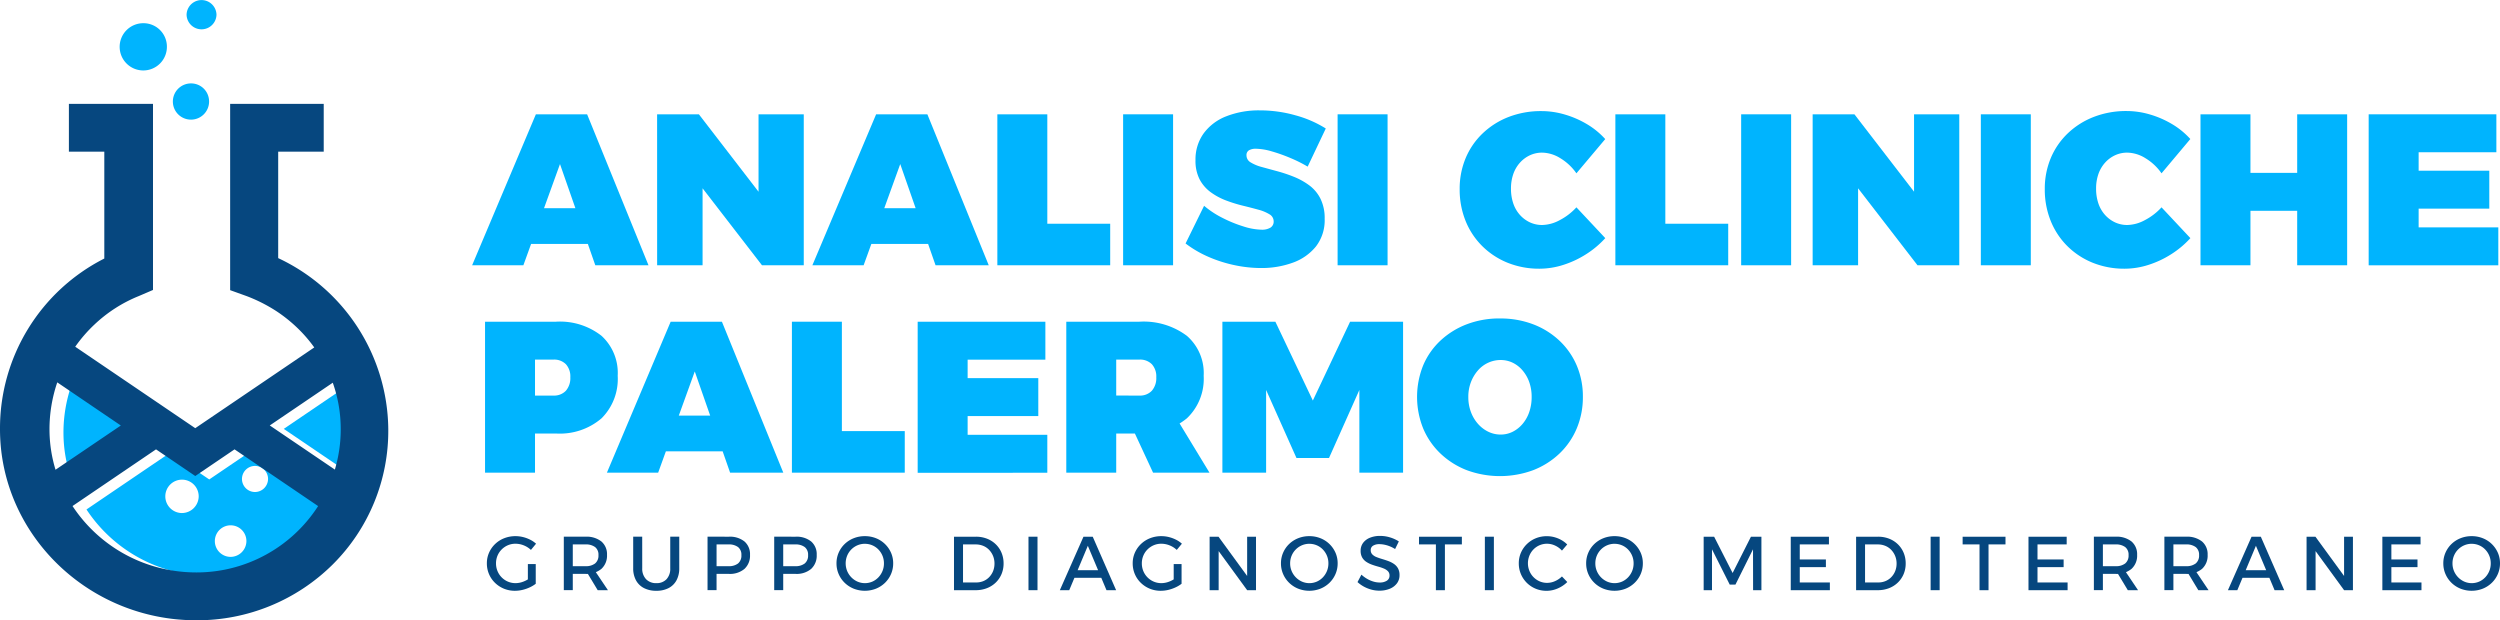 <svg xmlns="http://www.w3.org/2000/svg" xmlns:xlink="http://www.w3.org/1999/xlink" width="336.098" height="83.391" viewBox="0 0 336.098 83.391"><defs><clipPath id="a"><rect width="336.098" height="83.391" fill="none"></rect></clipPath></defs><g clip-path="url(#a)"><path d="M51.834,157.332l-5.279,3.584-5.279-3.584-11.225,7.619a19.834,19.834,0,0,0,13.66,8.707,20.2,20.2,0,0,0,3,.221,19.421,19.421,0,0,0,16.358-8.919Zm-8.977,8.1a2.244,2.244,0,1,1,2.28-2.246,2.266,2.266,0,0,1-2.28,2.246m6.541,5.893a2.122,2.122,0,1,1,2.154-2.121,2.138,2.138,0,0,1-2.154,2.121m3.28-8.72a1.753,1.753,0,1,1,1.783-1.752,1.767,1.767,0,0,1-1.783,1.752" transform="translate(-18.424 -96.459)" fill="#00b4fe"></path><path d="M31.64,139.839l-8.775,5.953a18.683,18.683,0,0,1-.812-5.446,19.546,19.546,0,0,1,1.042-6.3Z" transform="translate(-13.521 -82.18)" fill="#00b4fe"></path><path d="M108.136,140.426a19.014,19.014,0,0,1-.788,5.428L98.6,139.919l8.466-5.746a18.683,18.683,0,0,1,1.074,6.253" transform="translate(-60.449 -82.261)" fill="#00b4fe"></path><path d="M37.4,56.83V42.517h6.121V36.084H30.941V61.132l2.206.794A21.1,21.1,0,0,1,37.2,63.982a19.779,19.779,0,0,1,2.831,2.278,18.752,18.752,0,0,1,2.218,2.573l-16,10.855L10.113,68.737a19.271,19.271,0,0,1,2.556-2.956,19.069,19.069,0,0,1,6-3.86l1.9-.816V36.084H9.262v6.433h4.761V56.88A25.591,25.591,0,0,0,0,79.827c0,14.162,11.9,25.686,26.381,25.686a25.872,25.872,0,0,0,18.381-7.535A25.322,25.322,0,0,0,52.2,79.827a25.658,25.658,0,0,0-14.794-23M7.465,85.274a18.685,18.685,0,0,1-.812-5.446,19.563,19.563,0,0,1,1.046-6.3l8.545,5.8ZM30.313,98.689a19.469,19.469,0,0,1-3.9.392,20.2,20.2,0,0,1-3-.221A19.831,19.831,0,0,1,9.75,90.153l11.225-7.619,5.279,3.584,5.279-3.584,11.234,7.627a19.44,19.44,0,0,1-12.454,8.527M36.268,79.32l8.47-5.746a18.689,18.689,0,0,1,1.07,6.253,19.018,19.018,0,0,1-.788,5.428Z" transform="translate(0 -22.123)" fill="#06477f"></path><path d="M47.929,11.185a3.176,3.176,0,1,1-3.175-3.12,3.148,3.148,0,0,1,3.175,3.12" transform="translate(-25.491 -4.945)" fill="#00b4fe"></path><path d="M68.853,1.976a2.011,2.011,0,0,1-4.021,0,2.011,2.011,0,0,1,4.021,0" transform="translate(-39.748)" fill="#00b4fe"></path><path d="M64.936,31.375A2.435,2.435,0,1,1,62.5,28.984a2.413,2.413,0,0,1,2.434,2.391" transform="translate(-36.827 -17.77)" fill="#00b4fe"></path><path d="M172.619,39.719h6.89l8.251,20.295h-7.151l-4.748-13.607-4.922,13.607h-6.89Zm-2.779,12.623h11.639v4.806H169.839Z" transform="translate(-100.577 -24.351)" fill="#00b4fe"></path><path d="M228.326,39.719h5.617l9.814,12.739-1.795.608V39.719h6.08V60.013h-5.617l-9.786-12.68,1.8-.608V60.013h-6.109Z" transform="translate(-139.985 -24.351)" fill="#00b4fe"></path><path d="M290.846,39.719h6.89l8.251,20.295h-7.151l-4.748-13.607-4.922,13.607h-6.89Zm-2.78,12.623H299.7v4.806H288.066Z" transform="translate(-173.061 -24.351)" fill="#00b4fe"></path><path d="M346.552,39.719h6.717V54.426h8.454v5.588H346.552Z" transform="translate(-212.469 -24.351)" fill="#00b4fe"></path><rect width="6.717" height="20.295" transform="translate(150.991 15.368)" fill="#00b4fe"></rect><path d="M428.366,45.928a18.543,18.543,0,0,0-2.316-1.158,21.753,21.753,0,0,0-2.534-.9,8,8,0,0,0-2.128-.347,1.769,1.769,0,0,0-.9.2.738.738,0,0,0-.347.695,1.083,1.083,0,0,0,.564.941,5.554,5.554,0,0,0,1.505.622q.941.261,2.07.565a19.739,19.739,0,0,1,2.244.753,9.289,9.289,0,0,1,2.056,1.144,5.065,5.065,0,0,1,1.505,1.795,5.848,5.848,0,0,1,.565,2.692,5.757,5.757,0,0,1-1.187,3.749,7.042,7.042,0,0,1-3.126,2.172,12.235,12.235,0,0,1-4.227.709,17.3,17.3,0,0,1-3.6-.391,18.017,18.017,0,0,1-3.518-1.129,14.721,14.721,0,0,1-3.04-1.781l2.49-5.066a12.318,12.318,0,0,0,2.461,1.621,17.467,17.467,0,0,0,2.838,1.158,8.528,8.528,0,0,0,2.432.434,2.2,2.2,0,0,0,1.187-.275.938.938,0,0,0,.434-.854,1.085,1.085,0,0,0-.564-.941,5.591,5.591,0,0,0-1.505-.623q-.941-.26-2.07-.535a19.276,19.276,0,0,1-2.244-.695,8.718,8.718,0,0,1-2.056-1.1,5.079,5.079,0,0,1-1.505-1.723,5.427,5.427,0,0,1-.564-2.606,5.978,5.978,0,0,1,1.072-3.561,6.792,6.792,0,0,1,3.025-2.316,11.929,11.929,0,0,1,4.589-.811,17.463,17.463,0,0,1,4.762.666A15.026,15.026,0,0,1,430.8,40.8Z" transform="translate(-252.564 -23.526)" fill="#00b4fe"></path><rect width="6.717" height="20.295" transform="translate(179.826 15.368)" fill="#00b4fe"></rect><path d="M522.895,46.964a7.061,7.061,0,0,0-2.157-2.027,4.767,4.767,0,0,0-2.446-.753,3.854,3.854,0,0,0-1.665.362,4.172,4.172,0,0,0-1.346,1.014,4.475,4.475,0,0,0-.883,1.534,5.891,5.891,0,0,0-.3,1.925,6.112,6.112,0,0,0,.3,1.969,4.45,4.45,0,0,0,.883,1.549,4.165,4.165,0,0,0,1.346,1.013,3.849,3.849,0,0,0,1.665.362,5.169,5.169,0,0,0,2.359-.651,8.064,8.064,0,0,0,2.244-1.723l3.88,4.14a12.528,12.528,0,0,1-2.591,2.171,13.015,13.015,0,0,1-3.069,1.433,10.512,10.512,0,0,1-3.17.506,11.3,11.3,0,0,1-4.3-.8,10.309,10.309,0,0,1-3.4-2.229A10.038,10.038,0,0,1,508,53.376a11.209,11.209,0,0,1-.8-4.27,10.64,10.64,0,0,1,.811-4.2,9.857,9.857,0,0,1,2.3-3.329,10.584,10.584,0,0,1,3.5-2.2A12.008,12.008,0,0,1,518.2,38.6a11.111,11.111,0,0,1,3.141.463,12.838,12.838,0,0,1,2.982,1.3,10.566,10.566,0,0,1,2.446,2Z" transform="translate(-310.963 -23.664)" fill="#00b4fe"></path><path d="M561.3,39.719h6.717V54.426h8.454v5.588H561.3Z" transform="translate(-344.131 -24.351)" fill="#00b4fe"></path><rect width="6.717" height="20.295" transform="translate(234.08 15.368)" fill="#00b4fe"></rect><path d="M629.844,39.719h5.617l9.815,12.739-1.8.608V39.719h6.08V60.013h-5.617l-9.786-12.68,1.8-.608V60.013h-6.109Z" transform="translate(-386.153 -24.351)" fill="#00b4fe"></path><rect width="6.717" height="20.295" transform="translate(266.302 15.368)" fill="#00b4fe"></rect><path d="M726.2,46.964a7.061,7.061,0,0,0-2.157-2.027,4.767,4.767,0,0,0-2.446-.753,3.855,3.855,0,0,0-1.665.362,4.172,4.172,0,0,0-1.346,1.014,4.475,4.475,0,0,0-.883,1.534,5.89,5.89,0,0,0-.3,1.925,6.11,6.11,0,0,0,.3,1.969,4.45,4.45,0,0,0,.883,1.549,4.165,4.165,0,0,0,1.346,1.013,3.849,3.849,0,0,0,1.665.362,5.169,5.169,0,0,0,2.359-.651,8.064,8.064,0,0,0,2.244-1.723l3.88,4.14a12.53,12.53,0,0,1-2.591,2.171,13.014,13.014,0,0,1-3.069,1.433,10.512,10.512,0,0,1-3.17.506,11.3,11.3,0,0,1-4.3-.8,10.308,10.308,0,0,1-3.4-2.229,10.039,10.039,0,0,1-2.244-3.387,11.209,11.209,0,0,1-.8-4.27,10.641,10.641,0,0,1,.811-4.2,9.858,9.858,0,0,1,2.3-3.329,10.583,10.583,0,0,1,3.5-2.2,12.008,12.008,0,0,1,4.386-.782,11.111,11.111,0,0,1,3.141.463,12.84,12.84,0,0,1,2.982,1.3,10.569,10.569,0,0,1,2.446,2Z" transform="translate(-435.606 -23.664)" fill="#00b4fe"></path><path d="M764.606,39.719h6.717v7.875h6.283V39.719h6.717V60.013h-6.717V52.688h-6.283v7.325h-6.717Z" transform="translate(-468.774 -24.351)" fill="#00b4fe"></path><path d="M823.045,39.719h17.168v5.1H829.762V47.3h9.5v5.1h-9.5v2.519h10.712v5.1H823.045Z" transform="translate(-504.603 -24.351)" fill="#00b4fe"></path><path d="M178.063,111.783a9.039,9.039,0,0,1,6.137,1.9,6.75,6.75,0,0,1,2.172,5.371,7.466,7.466,0,0,1-2.172,5.718,8.617,8.617,0,0,1-6.137,2.041h-5.732l2.924-2.924v8.193h-6.717V111.783Zm-.347,9.93a2.176,2.176,0,0,0,1.693-.652,2.588,2.588,0,0,0,.594-1.809,2.44,2.44,0,0,0-.594-1.752,2.23,2.23,0,0,0-1.693-.623h-5.385l2.924-2.924v10.683l-2.924-2.924Z" transform="translate(-103.329 -68.533)" fill="#00b4fe"></path><path d="M219.46,111.783h6.89l8.251,20.295h-7.151L222.7,118.471l-4.922,13.607h-6.89Zm-2.779,12.623H228.32v4.806H216.681Z" transform="translate(-129.296 -68.533)" fill="#00b4fe"></path><path d="M275.167,111.783h6.717V126.49h8.454v5.588H275.167Z" transform="translate(-168.703 -68.533)" fill="#00b4fe"></path><path d="M318.866,111.783h17.168v5.1H325.583v2.49h9.5v5.1h-9.5v2.519h10.712v5.1H318.866Z" transform="translate(-195.495 -68.533)" fill="#00b4fe"></path><path d="M380.312,111.783a9.679,9.679,0,0,1,6.4,1.9,6.625,6.625,0,0,1,2.258,5.371,7.314,7.314,0,0,1-2.258,5.718,9.213,9.213,0,0,1-6.4,2.041h-3.1v5.269H370.5V111.783Zm0,9.93a2.176,2.176,0,0,0,1.693-.652,2.589,2.589,0,0,0,.594-1.809,2.44,2.44,0,0,0-.594-1.752,2.23,2.23,0,0,0-1.693-.623h-3.1v4.835Zm-1.708,2.692h6.485l4.661,7.672h-7.585Z" transform="translate(-227.149 -68.533)" fill="#00b4fe"></path><path d="M424.746,111.783h7.123l5.037,10.6,5.009-10.6h7.122v20.295h-5.877V120.961l-4.082,9.149h-4.372l-4.082-9.149v11.117h-5.878Z" transform="translate(-260.409 -68.533)" fill="#00b4fe"></path><path d="M503.536,110.66a12.283,12.283,0,0,1,4.459.782,10.715,10.715,0,0,1,3.532,2.2,9.914,9.914,0,0,1,2.33,3.344,10.582,10.582,0,0,1,.825,4.212,10.79,10.79,0,0,1-.825,4.242,10,10,0,0,1-2.33,3.387,10.785,10.785,0,0,1-3.532,2.229,12.881,12.881,0,0,1-8.917,0,10.776,10.776,0,0,1-3.532-2.229,10.015,10.015,0,0,1-2.33-3.373,11.349,11.349,0,0,1,0-8.5,9.75,9.75,0,0,1,2.33-3.329,10.831,10.831,0,0,1,3.532-2.186,12.281,12.281,0,0,1,4.458-.782m.087,5.588a3.984,3.984,0,0,0-1.665.362,4.065,4.065,0,0,0-1.389,1.042,5.272,5.272,0,0,0-.941,1.578,5.492,5.492,0,0,0-.347,2,5.639,5.639,0,0,0,.347,2,5.028,5.028,0,0,0,.956,1.607,4.425,4.425,0,0,0,1.389,1.056,3.755,3.755,0,0,0,1.65.376,3.571,3.571,0,0,0,1.621-.376,4.217,4.217,0,0,0,1.332-1.056,4.919,4.919,0,0,0,.9-1.607,6.1,6.1,0,0,0,.318-2,5.94,5.94,0,0,0-.318-2,4.991,4.991,0,0,0-.9-1.578,4.06,4.06,0,0,0-1.332-1.042,3.7,3.7,0,0,0-1.621-.362" transform="translate(-301.881 -67.845)" fill="#00b4fe"></path><path d="M175.09,188.151a3.017,3.017,0,0,0-.96-.611,2.969,2.969,0,0,0-1.114-.221,2.547,2.547,0,0,0-1.027.205,2.666,2.666,0,0,0-.832.565,2.579,2.579,0,0,0-.56.837,2.643,2.643,0,0,0-.2,1.032,2.682,2.682,0,0,0,.2,1.037,2.623,2.623,0,0,0,1.4,1.417,2.577,2.577,0,0,0,1.032.205,2.914,2.914,0,0,0,1.043-.205,3.507,3.507,0,0,0,.97-.555l.7.842a4.3,4.3,0,0,1-.827.493,5.09,5.09,0,0,1-.97.334,4.341,4.341,0,0,1-1,.118,3.851,3.851,0,0,1-1.484-.282,3.79,3.79,0,0,1-1.2-.786,3.582,3.582,0,0,1-.806-1.176,3.626,3.626,0,0,1-.288-1.443,3.5,3.5,0,0,1,.293-1.433,3.636,3.636,0,0,1,.816-1.166,3.721,3.721,0,0,1,1.227-.781,4.093,4.093,0,0,1,1.515-.277,4.2,4.2,0,0,1,1.011.123,4.573,4.573,0,0,1,.95.349,3.5,3.5,0,0,1,.8.544Zm-.411,1.9h1.058v2.65h-1.058Z" transform="translate(-103.713 -114.22)" fill="#06477f"></path><path d="M198.812,186.487a3.213,3.213,0,0,1,2.141.642,2.238,2.238,0,0,1,.755,1.8,2.393,2.393,0,0,1-.755,1.885,3.11,3.11,0,0,1-2.141.673h-1.705v2.188H195.9v-7.19Zm0,3.965a2.02,2.02,0,0,0,1.289-.364,1.353,1.353,0,0,0,.457-1.125,1.287,1.287,0,0,0-.457-1.084,2.063,2.063,0,0,0-1.289-.354h-1.705v2.927Zm.041.565h1.191l1.787,2.66h-1.376Z" transform="translate(-120.102 -114.334)" fill="#06477f"></path><path d="M221.237,190.729a2.029,2.029,0,0,0,.514,1.469,1.833,1.833,0,0,0,1.386.534,1.8,1.8,0,0,0,1.366-.529,2.052,2.052,0,0,0,.5-1.474v-4.242h1.212v4.242a3.35,3.35,0,0,1-.37,1.618,2.509,2.509,0,0,1-1.063,1.048,3.5,3.5,0,0,1-1.648.364,3.552,3.552,0,0,1-1.664-.364,2.531,2.531,0,0,1-1.073-1.048,3.307,3.307,0,0,1-.375-1.618v-4.242h1.212Z" transform="translate(-134.896 -114.334)" fill="#06477f"></path><path d="M248.718,186.488a3.12,3.12,0,0,1,2.1.642,2.253,2.253,0,0,1,.744,1.8,2.41,2.41,0,0,1-.744,1.884,3.023,3.023,0,0,1-2.1.673h-2.188l.534-.534v2.722h-1.212v-7.189Zm-.051,3.964a2,2,0,0,0,1.284-.364,1.359,1.359,0,0,0,.452-1.125,1.291,1.291,0,0,0-.452-1.083,2.037,2.037,0,0,0-1.284-.354h-2.136l.534-.534v3.995l-.534-.534Z" transform="translate(-150.731 -114.334)" fill="#06477f"></path><path d="M271.892,186.488a3.12,3.12,0,0,1,2.1.642,2.253,2.253,0,0,1,.744,1.8,2.41,2.41,0,0,1-.744,1.884,3.023,3.023,0,0,1-2.1.673H269.7l.534-.534v2.722h-1.212v-7.189Zm-.051,3.964a2,2,0,0,0,1.284-.364,1.359,1.359,0,0,0,.452-1.125,1.291,1.291,0,0,0-.452-1.083,2.037,2.037,0,0,0-1.284-.354H269.7l.534-.534v3.995l-.534-.534Z" transform="translate(-164.939 -114.334)" fill="#06477f"></path><path d="M294.471,186.3a3.985,3.985,0,0,1,1.494.277,3.69,3.69,0,0,1,2.023,1.946,3.5,3.5,0,0,1,.293,1.433,3.572,3.572,0,0,1-.293,1.443,3.643,3.643,0,0,1-.811,1.176,3.756,3.756,0,0,1-1.212.786,4.095,4.095,0,0,1-2.989,0,3.756,3.756,0,0,1-1.212-.786,3.642,3.642,0,0,1-.811-1.176,3.579,3.579,0,0,1-.293-1.443,3.542,3.542,0,0,1,.293-1.438,3.608,3.608,0,0,1,.811-1.166,3.736,3.736,0,0,1,1.212-.775,3.986,3.986,0,0,1,1.495-.277m.01,1.027a2.51,2.51,0,0,0-1,.2,2.611,2.611,0,0,0-1.387,1.4,2.745,2.745,0,0,0,.005,2.07,2.7,2.7,0,0,0,.565.847,2.645,2.645,0,0,0,.826.57,2.5,2.5,0,0,0,1.983,0,2.532,2.532,0,0,0,.816-.57,2.713,2.713,0,0,0,.55-.847,2.682,2.682,0,0,0,.2-1.038,2.645,2.645,0,0,0-.2-1.032,2.674,2.674,0,0,0-.55-.837,2.508,2.508,0,0,0-1.808-.76" transform="translate(-178.202 -114.22)" fill="#06477f"></path><path d="M334.434,186.488a4.032,4.032,0,0,1,1.49.267,3.526,3.526,0,0,1,1.176.75,3.421,3.421,0,0,1,.775,1.14,3.66,3.66,0,0,1,.277,1.438,3.622,3.622,0,0,1-.277,1.433,3.451,3.451,0,0,1-.78,1.14,3.519,3.519,0,0,1-1.192.755,4.109,4.109,0,0,1-1.5.267h-2.917v-7.189Zm.031,6.152a2.511,2.511,0,0,0,.971-.185,2.3,2.3,0,0,0,.78-.529,2.51,2.51,0,0,0,.524-.811,2.689,2.689,0,0,0,.19-1.022,2.656,2.656,0,0,0-.2-1.032,2.6,2.6,0,0,0-.534-.816,2.3,2.3,0,0,0-.8-.534,2.621,2.621,0,0,0-.991-.185H332.7v5.115Z" transform="translate(-203.232 -114.334)" fill="#06477f"></path><rect width="1.212" height="7.19" transform="translate(138.269 72.154)" fill="#06477f"></rect><path d="M371.451,186.488h1.243l3.143,7.189h-1.294l-2.506-5.967-2.5,5.967h-1.263Zm-1.592,4.5h4.3v1.027h-4.3Z" transform="translate(-225.789 -114.334)" fill="#06477f"></path><path d="M399.5,188.151a3.013,3.013,0,0,0-.96-.611,2.971,2.971,0,0,0-1.115-.221,2.546,2.546,0,0,0-1.027.205,2.668,2.668,0,0,0-.832.565,2.584,2.584,0,0,0-.559.837,2.643,2.643,0,0,0-.2,1.032,2.682,2.682,0,0,0,.2,1.037,2.619,2.619,0,0,0,1.4,1.417,2.577,2.577,0,0,0,1.032.205,2.914,2.914,0,0,0,1.042-.205,3.511,3.511,0,0,0,.971-.555l.7.842a4.326,4.326,0,0,1-.826.493,5.106,5.106,0,0,1-.971.334,4.337,4.337,0,0,1-1,.118,3.849,3.849,0,0,1-1.484-.282,3.781,3.781,0,0,1-1.2-.786,3.577,3.577,0,0,1-.806-1.176,3.633,3.633,0,0,1-.287-1.443,3.507,3.507,0,0,1,.293-1.433,3.643,3.643,0,0,1,.817-1.166,3.717,3.717,0,0,1,1.227-.781,4.091,4.091,0,0,1,1.515-.277,4.206,4.206,0,0,1,1.012.123,4.578,4.578,0,0,1,.95.349,3.494,3.494,0,0,1,.8.544Zm-.41,1.9h1.058v2.65h-1.058Z" transform="translate(-241.299 -114.22)" fill="#06477f"></path><path d="M420.307,186.488H421.5l4.16,5.7-.308.1v-5.8h1.191v7.189h-1.191l-4.149-5.69.318-.1v5.793h-1.212Z" transform="translate(-257.687 -114.334)" fill="#06477f"></path><path d="M448.91,186.3a3.984,3.984,0,0,1,1.494.277,3.69,3.69,0,0,1,2.023,1.946,3.509,3.509,0,0,1,.293,1.433,3.579,3.579,0,0,1-.293,1.443,3.648,3.648,0,0,1-.811,1.176,3.756,3.756,0,0,1-1.212.786,4.095,4.095,0,0,1-2.989,0,3.751,3.751,0,0,1-1.212-.786,3.642,3.642,0,0,1-.811-1.176,3.572,3.572,0,0,1-.293-1.443,3.536,3.536,0,0,1,.293-1.438,3.608,3.608,0,0,1,.811-1.166,3.731,3.731,0,0,1,1.212-.775,3.986,3.986,0,0,1,1.495-.277m.01,1.027a2.509,2.509,0,0,0-1,.2,2.611,2.611,0,0,0-1.387,1.4,2.645,2.645,0,0,0-.2,1.032,2.616,2.616,0,0,0,.205,1.038,2.689,2.689,0,0,0,.565.847,2.646,2.646,0,0,0,.826.57,2.5,2.5,0,0,0,1.983,0,2.53,2.53,0,0,0,.816-.57,2.721,2.721,0,0,0,.549-.847,2.682,2.682,0,0,0,.2-1.038,2.646,2.646,0,0,0-.2-1.032,2.682,2.682,0,0,0-.549-.837,2.51,2.51,0,0,0-1.808-.76" transform="translate(-272.887 -114.22)" fill="#06477f"></path><path d="M476.75,188a4.294,4.294,0,0,0-.77-.39,4.162,4.162,0,0,0-.719-.205,3.477,3.477,0,0,0-.616-.062,1.556,1.556,0,0,0-.853.205.666.666,0,0,0-.318.6.793.793,0,0,0,.211.57,1.551,1.551,0,0,0,.554.359q.344.139.76.262t.826.272a3.458,3.458,0,0,1,.76.385,1.762,1.762,0,0,1,.554.6,1.853,1.853,0,0,1,.205.919,1.794,1.794,0,0,1-.349,1.1,2.259,2.259,0,0,1-.961.724,3.586,3.586,0,0,1-1.4.257,4.083,4.083,0,0,1-1.1-.149,4.668,4.668,0,0,1-1-.405,4.287,4.287,0,0,1-.837-.6l.524-1a4.324,4.324,0,0,0,.785.575,3.9,3.9,0,0,0,.842.359,2.913,2.913,0,0,0,.806.123,1.715,1.715,0,0,0,.991-.246.79.79,0,0,0,.355-.688.807.807,0,0,0-.21-.58,1.617,1.617,0,0,0-.555-.365,6.251,6.251,0,0,0-.76-.257q-.416-.113-.832-.262a3.566,3.566,0,0,1-.76-.375,1.747,1.747,0,0,1-.555-.585,1.791,1.791,0,0,1-.211-.914,1.728,1.728,0,0,1,.329-1.052,2.12,2.12,0,0,1,.919-.693,3.535,3.535,0,0,1,1.371-.247,4.521,4.521,0,0,1,1.356.206,4.65,4.65,0,0,1,1.16.534Z" transform="translate(-289.194 -114.187)" fill="#06477f"></path><path d="M493.067,186.488h5.762v1.037h-2.28v6.152h-1.212v-6.152h-2.27Z" transform="translate(-302.296 -114.334)" fill="#06477f"></path><rect width="1.212" height="7.19" transform="translate(199.624 72.154)" fill="#06477f"></rect><path d="M533.537,188.243a2.84,2.84,0,0,0-.924-.678,2.55,2.55,0,0,0-1.078-.246,2.524,2.524,0,0,0-1,.2,2.563,2.563,0,0,0-1.371,1.4,2.7,2.7,0,0,0-.2,1.032,2.67,2.67,0,0,0,.2,1.022,2.558,2.558,0,0,0,.549.837,2.629,2.629,0,0,0,.821.565,2.462,2.462,0,0,0,1,.205,2.624,2.624,0,0,0,1.068-.231,3.144,3.144,0,0,0,.934-.632l.719.75a4.007,4.007,0,0,1-.816.626,4.162,4.162,0,0,1-.955.411,3.625,3.625,0,0,1-1.011.144,3.777,3.777,0,0,1-1.469-.282,3.664,3.664,0,0,1-1.982-1.962,3.636,3.636,0,0,1-.287-1.443,3.563,3.563,0,0,1,.287-1.433,3.614,3.614,0,0,1,.806-1.166,3.718,3.718,0,0,1,1.2-.78,3.906,3.906,0,0,1,1.484-.277,3.837,3.837,0,0,1,1.006.133,4.136,4.136,0,0,1,.935.38,3.593,3.593,0,0,1,.791.6Z" transform="translate(-323.55 -114.22)" fill="#06477f"></path><path d="M554.957,186.3a3.983,3.983,0,0,1,1.494.277,3.69,3.69,0,0,1,2.023,1.946,3.508,3.508,0,0,1,.293,1.433,3.579,3.579,0,0,1-.293,1.443,3.648,3.648,0,0,1-.811,1.176,3.757,3.757,0,0,1-1.212.786,4.095,4.095,0,0,1-2.989,0,3.751,3.751,0,0,1-1.212-.786,3.643,3.643,0,0,1-.811-1.176,3.574,3.574,0,0,1-.293-1.443,3.537,3.537,0,0,1,.293-1.438,3.609,3.609,0,0,1,.811-1.166,3.731,3.731,0,0,1,1.212-.775,3.986,3.986,0,0,1,1.495-.277m.01,1.027a2.509,2.509,0,0,0-1,.2,2.612,2.612,0,0,0-1.387,1.4,2.646,2.646,0,0,0-.2,1.032,2.616,2.616,0,0,0,.205,1.038,2.688,2.688,0,0,0,.565.847,2.646,2.646,0,0,0,.826.57,2.5,2.5,0,0,0,1.983,0,2.53,2.53,0,0,0,.816-.57,2.72,2.72,0,0,0,.549-.847,2.683,2.683,0,0,0,.2-1.038,2.646,2.646,0,0,0-.2-1.032,2.681,2.681,0,0,0-.549-.837,2.51,2.51,0,0,0-1.808-.76" transform="translate(-337.904 -114.22)" fill="#06477f"></path><path d="M591.973,186.488h1.407l2.485,4.879,2.465-4.879h1.407v7.189h-1.119l-.01-5.495-2.362,4.745h-.77l-2.383-4.745v5.495h-1.12Z" transform="translate(-362.934 -114.334)" fill="#06477f"></path><path d="M622.234,186.488h5.135v1.037h-3.923v2.023h3.513v1.027h-3.513v2.064h4.047v1.038h-5.258Z" transform="translate(-381.487 -114.334)" fill="#06477f"></path><path d="M647.9,186.488a4.033,4.033,0,0,1,1.49.267,3.529,3.529,0,0,1,1.176.75,3.421,3.421,0,0,1,.775,1.14,3.668,3.668,0,0,1,.277,1.438,3.629,3.629,0,0,1-.277,1.433,3.453,3.453,0,0,1-.781,1.14,3.517,3.517,0,0,1-1.191.755,4.112,4.112,0,0,1-1.5.267h-2.917v-7.189Zm.031,6.152a2.51,2.51,0,0,0,.97-.185,2.29,2.29,0,0,0,.78-.529,2.5,2.5,0,0,0,.524-.811,2.689,2.689,0,0,0,.19-1.022,2.657,2.657,0,0,0-.2-1.032,2.6,2.6,0,0,0-.534-.816,2.3,2.3,0,0,0-.8-.534,2.624,2.624,0,0,0-.991-.185h-1.715v5.115Z" transform="translate(-395.419 -114.334)" fill="#06477f"></path><rect width="1.212" height="7.19" transform="translate(259.552 72.154)" fill="#06477f"></rect><path d="M681.96,186.488h5.762v1.037h-2.28v6.152H684.23v-6.152h-2.27Z" transform="translate(-418.105 -114.334)" fill="#06477f"></path><path d="M704.842,186.488h5.135v1.037h-3.923v2.023h3.513v1.027h-3.513v2.064H710.1v1.038h-5.258Z" transform="translate(-432.134 -114.334)" fill="#06477f"></path><path d="M730.481,186.487a3.214,3.214,0,0,1,2.141.642,2.239,2.239,0,0,1,.755,1.8,2.394,2.394,0,0,1-.755,1.885,3.111,3.111,0,0,1-2.141.673h-1.706v2.188h-1.212v-7.19Zm0,3.965a2.021,2.021,0,0,0,1.289-.364,1.353,1.353,0,0,0,.457-1.125,1.287,1.287,0,0,0-.457-1.084,2.064,2.064,0,0,0-1.289-.354h-1.706v2.927Zm.041.565h1.191l1.787,2.66h-1.376Z" transform="translate(-446.064 -114.334)" fill="#06477f"></path><path d="M754.982,186.487a3.214,3.214,0,0,1,2.141.642,2.239,2.239,0,0,1,.755,1.8,2.394,2.394,0,0,1-.755,1.885,3.111,3.111,0,0,1-2.141.673h-1.706v2.188h-1.212v-7.19Zm0,3.965a2.022,2.022,0,0,0,1.289-.364,1.353,1.353,0,0,0,.457-1.125,1.287,1.287,0,0,0-.457-1.084,2.064,2.064,0,0,0-1.289-.354h-1.706v2.927Zm.041.565h1.191l1.787,2.66h-1.376Z" transform="translate(-461.086 -114.334)" fill="#06477f"></path><path d="M777.325,186.488h1.243l3.143,7.189h-1.294l-2.506-5.967-2.5,5.967h-1.263Zm-1.592,4.5h4.3v1.027h-4.3Z" transform="translate(-474.626 -114.334)" fill="#06477f"></path><path d="M801.466,186.488h1.191l4.16,5.7-.308.1v-5.8H807.7v7.189h-1.191l-4.149-5.69.318-.1v5.793h-1.212Z" transform="translate(-491.373 -114.334)" fill="#06477f"></path><path d="M827.8,186.488h5.135v1.037h-3.923v2.023h3.513v1.027h-3.513v2.064h4.047v1.038H827.8Z" transform="translate(-507.518 -114.334)" fill="#06477f"></path><path d="M852.792,186.3a3.984,3.984,0,0,1,1.494.277,3.69,3.69,0,0,1,2.023,1.946,3.509,3.509,0,0,1,.293,1.433,3.58,3.58,0,0,1-.293,1.443,3.65,3.65,0,0,1-.811,1.176,3.755,3.755,0,0,1-1.212.786,4.095,4.095,0,0,1-2.989,0,3.752,3.752,0,0,1-1.212-.786,3.642,3.642,0,0,1-.811-1.176,3.572,3.572,0,0,1-.293-1.443,3.535,3.535,0,0,1,.293-1.438,3.608,3.608,0,0,1,.811-1.166,3.732,3.732,0,0,1,1.212-.775,3.986,3.986,0,0,1,1.495-.277m.01,1.027a2.508,2.508,0,0,0-1,.2,2.611,2.611,0,0,0-1.387,1.4,2.644,2.644,0,0,0-.2,1.032,2.616,2.616,0,0,0,.205,1.038,2.688,2.688,0,0,0,.565.847,2.645,2.645,0,0,0,.826.57,2.5,2.5,0,0,0,1.982,0,2.53,2.53,0,0,0,.816-.57,2.719,2.719,0,0,0,.549-.847,2.681,2.681,0,0,0,.2-1.038,2.644,2.644,0,0,0-.2-1.032,2.68,2.68,0,0,0-.549-.837,2.51,2.51,0,0,0-1.808-.76" transform="translate(-520.504 -114.22)" fill="#06477f"></path></g></svg>
